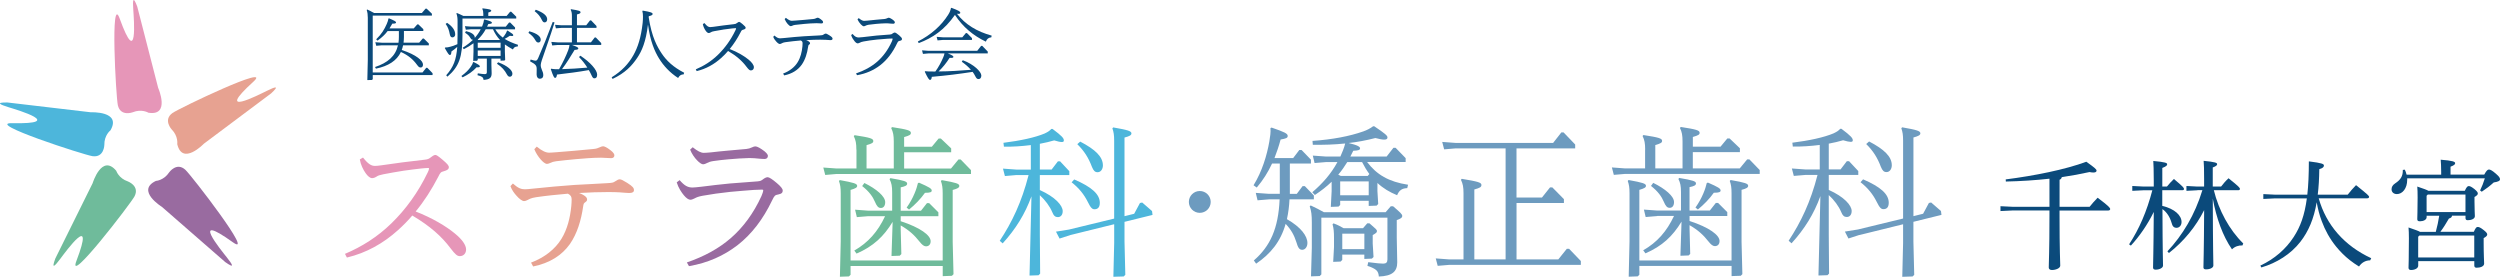<?xml version="1.0" encoding="UTF-8"?>
<svg id="_レイヤー_2" data-name="レイヤー 2" xmlns="http://www.w3.org/2000/svg" viewBox="0 0 737.01 81.59">
  <defs>
    <style>
      .cls-1 {
        fill: #996ba0;
      }

      .cls-1, .cls-2, .cls-3, .cls-4, .cls-5, .cls-6, .cls-7 {
        stroke-width: 0px;
      }

      .cls-2 {
        fill: #e7a291;
      }

      .cls-3 {
        fill: #e696b8;
      }

      .cls-4 {
        fill: #6fbb9b;
      }

      .cls-5 {
        fill: #6d9bbf;
      }

      .cls-6 {
        fill: #0b4a7b;
      }

      .cls-7 {
        fill: #4db6db;
      }
    </style>
  </defs>
  <g id="_レイヤー_1-2" data-name="レイヤー 1">
    <g>
      <g>
        <path class="cls-3" d="M40.46,1.94l6.17,23.97s3.69,8.37-2.88,7.32c0,0-1.99-1.22-4.66-.12,0,0-3.54,1.31-4.34-2.05-.56-2.36-2.28-33.36.54-25.57,5.4,14.91,4.18.08,4-2.65-.19-2.73-.1-4.29,1.17-.9Z"/>
        <path class="cls-7" d="M2.18,30.21l24.59,2.89s9.14-.42,5.79,5.33c0,0-1.86,1.41-1.8,4.3,0,0-.06,3.78-3.48,3.31-2.4-.33-31.94-9.9-23.66-9.73,15.85.34,1.59-3.87-1.03-4.68-2.61-.81-4.04-1.46-.41-1.42Z"/>
        <path class="cls-4" d="M16.32,76.19l10.99-22.18s2.68-8.75,6.96-3.66c0,0,.71,2.22,3.44,3.14,0,0,3.54,1.33,1.95,4.39-1.12,2.15-20.07,26.75-17.12,19.01,5.65-14.81-3.11-2.8-4.75-.61-1.64,2.19-2.73,3.31-1.47-.09Z"/>
        <path class="cls-1" d="M66.4,77.26l-18.66-16.27s-7.78-4.81-1.77-7.66c0,0,2.33-.12,3.91-2.53,0,0,2.18-3.08,4.74-.77,1.8,1.63,20.77,26.21,14.03,21.39-12.89-9.23-3.5,2.3-1.79,4.44,1.7,2.15,2.51,3.49-.46,1.4Z"/>
        <path class="cls-2" d="M79.93,27.53l-19.82,14.83s-6.34,6.6-7.86.12c0,0,.37-2.3-1.66-4.35,0,0-2.56-2.78.24-4.8,1.97-1.42,29.98-14.81,23.85-9.23-11.73,10.67,1.52,3.9,3.97,2.69s3.93-1.72,1.28.74Z"/>
      </g>
      <g>
        <g>
          <path class="cls-3" d="M107.01,46.44c1.61,2.04,2.52,2.47,3.56,2.47.38,0,.95-.05,1.95-.19,2.09-.29,4.04-.57,6.17-.86,2.28-.28,4.51-.52,6.36-.76,1.14-.14,1.28-.19,2.14-.85.62-.48.95-.57,1.19-.57s.76.28,1.99,1.33c1.52,1.28,1.95,1.8,1.95,2.28,0,.57-.43.9-1.47,1.19-.9.24-1,.33-1.66,1.66-1.95,3.75-4.13,7.17-6.65,10.21,4.89,1.9,9.02,4.37,11.59,6.51,2.09,1.71,3.28,3.37,3.28,4.7,0,1.14-.76,1.95-1.85,1.95-.76,0-1.33-.48-2.71-2.28-2.66-3.56-6.08-6.6-11.3-9.69-1.33,1.57-2.75,2.99-4.23,4.32-4.32,3.89-9.31,6.7-15.05,8.07l-.57-1.09c4.94-2.09,9.59-4.99,13.72-9.02,4.18-4.08,7.84-9.07,10.69-15.01.19-.38.38-.85.38-1.09,0-.14-.05-.19-.29-.19-.43,0-1.14.05-1.99.14-1.57.19-3.33.38-5.22.66-2.09.33-3.99.67-5.98,1.05-1.14.24-1.57.38-2.04.71-.43.28-.9.43-1.28.43-.57,0-1.28-.57-1.9-1.47-.71-1-1.47-2.52-1.71-4.04l.95-.57Z"/>
          <path class="cls-2" d="M151.19,54.09c1.52,1.38,2.47,1.71,3.51,1.71.43,0,1.23-.05,2.42-.19,4.56-.48,8.31-.81,12.25-1.09,2.94-.19,6.08-.28,9.59-.52,1.57-.09,1.8-.14,2.37-.52.62-.43,1.05-.62,1.38-.62.43,0,1.09.38,2.19,1.05,1.66,1.05,1.99,1.52,1.99,2.14,0,.57-.43.85-1.42.85-.62,0-2-.14-2.71-.19-.81-.05-2.14-.09-3.42-.09-2.47,0-5.65.09-8.64.28.43.14.81.33,1.09.48.95.52,1.28.95,1.28,1.38,0,.33-.05.52-.52.85-.47.33-.52.43-.66,1.43-.57,3.85-1.71,7.79-3.89,10.92-2.33,3.28-5.89,5.6-10.83,6.6l-.62-1.14c4.04-1.52,7.12-3.99,8.98-7.03,1.71-2.8,2.56-6.17,2.9-9.73.05-.62.09-1.23.09-1.85,0-.76-.19-1.23-1.09-1.71-3.13.28-6.22.57-9.4,1.04-1.52.24-1.99.57-2.37.76-.43.24-.81.38-1.19.38-.52,0-1.42-.66-2.23-1.61-.57-.62-1.38-1.66-1.76-2.8l.71-.76ZM158.22,43.21c1.66,1.38,2.8,1.8,3.66,1.8.48,0,.9-.05,2.28-.14,1.76-.14,3.47-.28,5.22-.43,2.04-.19,4.08-.38,5.6-.52.9-.09,1.23-.24,1.76-.47.43-.19.76-.33,1.05-.33.43,0,1.19.43,1.76.85.71.52,1.57,1.14,1.57,1.85,0,.52-.38.81-.95.81-1.19,0-1.85-.14-2.99-.14-2.33,0-5.27.24-7.36.43-2.19.19-4.23.43-5.89.62-.76.1-1.14.24-1.66.48-.33.14-.66.29-1.05.29-.48,0-1.19-.57-1.85-1.33-.62-.71-1.38-1.8-1.85-2.99l.71-.76Z"/>
          <path class="cls-1" d="M200.35,53.09c1.42,1.66,2.42,2.19,3.8,2.19.43,0,1.47-.1,2.66-.24,2.71-.33,5.65-.71,8.36-.95,2.76-.24,5.46-.43,8.12-.62,1-.1,1.09-.19,1.85-.76.47-.33.85-.47,1.19-.47.43,0,1.38.62,2.66,1.71,1.19,1,1.76,1.71,1.76,2.23s-.24.95-1.28,1.14c-1.04.19-1.14.33-1.85,1.76-2.66,5.56-6.03,9.97-10.26,13.25-3.99,3.04-8.64,5.18-14.25,6.13l-.62-1.09c5.08-1.76,9.36-4.04,13.06-7.27,3.56-3.13,6.55-7.12,8.93-12.3.24-.52.52-1.38.52-1.66,0-.19-.05-.24-.38-.24-.52,0-1.57.05-2.42.09-2.14.14-4.65.38-6.89.57-2.8.29-5.79.71-8.12,1.14-1.33.24-1.85.48-2.37.76-.48.24-.95.43-1.28.43-.52,0-1.19-.43-1.9-1.28-.71-.85-1.66-2.23-2.14-3.85l.86-.66ZM204.2,43.4c1.42,1.14,2.42,1.66,3.28,1.66.47,0,1-.05,2.09-.14,1.71-.19,3.37-.38,5.08-.52,1.8-.19,3.56-.33,5.37-.48.76-.09,1-.19,1.66-.47.52-.24.71-.29,1-.29.33,0,.9.19,1.9.86,1.23.81,1.8,1.47,1.8,1.95s-.33.9-.95.9c-.52,0-1.09-.05-1.57-.09-.95-.09-1.85-.19-2.9-.19-2.04.05-4.13.19-6.22.38-1.47.14-3.04.29-4.51.52-.9.14-1.33.33-1.8.57-.43.24-.85.38-1.14.38-.43,0-1.09-.43-1.8-1.19-.71-.71-1.52-1.85-2.04-3.13l.76-.71Z"/>
          <path class="cls-4" d="M252.46,44.12c0-1.85-.19-2.8-.76-3.99l.24-.28c4.61.71,5.51,1,5.51,1.71,0,.52-.33.76-1.99,1.23v6.88h8.03v-7.93c0-1.85-.19-2.8-.76-3.99l.24-.28c4.61.71,5.56,1,5.56,1.71,0,.52-.33.76-1.99,1.23v2.85h8.17l2-2.42h.66l3.04,2.9v1.14h-13.87v4.8h13.82l2.19-2.66h.66l3.04,3.13v1.14h-39.65l-3.32.29-.57-2.19,3.89.28h5.89v-5.56ZM250.75,78.4v2.61l-.48.48-2.66.09.24-10.45v-14.1c0-1.71-.14-2.56-.52-3.66l.24-.28c4.18.76,5.13,1.05,5.13,1.71,0,.48-.48.76-1.95,1.19v20.8h27.16v-19.75c0-1.71-.14-2.56-.52-3.66l.24-.28c4.32.76,5.18,1.05,5.18,1.71,0,.48-.48.81-1.95,1.19v15.34l.24,9.5-.47.47-2.71.1v-2.99h-27.16ZM255.97,63.73l-3.37.28-.52-2.19,3.9.29h7.03v-5.41c0-1.85-.19-2.71-.76-3.89l.24-.29c4.18.71,4.94,1,4.94,1.62,0,.52-.52.81-1.9,1.09v6.89h5.98l1.76-2.23h.66l2.71,2.71v1.14h-11.11v1.47c5.84,1.9,8.83,4.18,8.83,5.89,0,1.05-.62,1.52-1.38,1.52-.57,0-1.14-.43-1.85-1.33-1.57-1.99-3.13-3.42-5.6-4.84v1.14l.19,7.31-.48.48-2.42.09.33-10.07c-2.61,4.32-5.7,7.22-10.64,9.36l-.66-.9c4.08-2.33,6.93-5.56,9.07-10.12h-4.94ZM254.83,53.95c3.56,1.76,6.13,3.94,6.13,5.65,0,1-.43,1.71-1.28,1.71-.76,0-1.19-.52-1.76-1.85-.57-1.38-1.66-2.99-3.75-4.61l.66-.9ZM270.93,53.85c3.04,1.33,3.75,1.76,3.75,2.33,0,.47-.47.66-1.99.66-1.28,1.8-2.94,3.51-4.7,4.94l-.71-.57c1-1.42,1.71-2.71,2.33-4.18.57-1.33.76-2.14,1-3.04l.33-.14Z"/>
          <path class="cls-7" d="M304.09,57.84c-1.9,5.27-4.7,9.73-8.5,13.91l-.86-.76c3.61-5.46,6.46-11.4,8.5-19.38h-3.66l-3.32.29-.57-2.19,3.89.28h4.32v-7.22c-2.61.33-5.32.52-7.93.47l-.14-1.14c4.99-.62,9.36-1.57,12.16-2.75,1-.48,1.42-.76,1.95-1.33h.38c2.8,2.09,3.32,2.75,3.32,3.37,0,.33-.14.48-.62.48-.43,0-1.14-.14-2.23-.48-1.28.38-2.71.71-4.23,1v7.6h3.47l1.85-2.42h.66l2.71,2.9v1.14h-8.69v4.42c4.56,2.04,6.74,4.56,6.74,6.22,0,1.19-.66,1.76-1.42,1.76s-1.23-.38-1.66-1.47c-.71-1.71-2.09-3.56-3.66-4.99v11.68l.09,11.44-.47.48-2.66.09.57-23.41ZM315.59,69.28l-3.23,1.05-1.05-2.04,3.85-.62,13.3-3.23v-22.94c0-1.71-.14-2.56-.52-3.66l.24-.28c4.37.76,5.37,1.09,5.37,1.76,0,.52-.48.81-2.04,1.23v23.18l2.85-.71,1.71-3.18.66-.14,2.9,2.52.14,1.14-8.26,2.04v5.79l.24,9.83-.48.48-3.04.09.24-9.93v-5.56l-12.87,3.18ZM316.68,52.9c5.18,2.23,7.55,4.37,7.55,6.89,0,1.23-.52,1.9-1.57,1.9-.62,0-1.09-.33-1.99-2.19-1.09-2.19-2.61-4.08-4.75-5.75l.76-.85ZM318.44,41.74c4.46,2.33,6.7,4.46,6.7,7.03,0,.95-.52,2-1.57,2-.76,0-1.19-.43-1.66-1.57-1-2.66-2.28-4.7-4.32-6.7l.86-.76Z"/>
        </g>
        <g>
          <path class="cls-6" d="M616.01,60.98c.74-.91,1.47-1.78,2.38-2.69,3.39,2.55,3.7,3.01,3.7,3.35,0,.24-.21.42-.56.42h-14.37v1.71c0,10.17.21,13.63.21,14.54,0,.77-1.33,1.29-2.45,1.29-.59,0-.94-.28-.94-.74,0-1.22.21-4.75.21-15.17v-1.64h-10.91l-3.53.17v-1.43l3.53.17h10.91v-8.28c-4.12.46-8.42.74-12.86.84l-.04-.63c8.49-1.08,17.55-2.9,23.77-5.21,2.55,1.82,3.01,2.24,3.01,2.62,0,.35-.28.56-.94.56-.28,0-.66-.03-1.12-.14-2.62.59-5.35,1.08-8.18,1.5-.11.42-.31.63-.66.77v7.97h8.84Z"/>
          <path class="cls-6" d="M637.47,60.7c3.67.87,5.66,2.83,5.66,4.75,0,1.01-.66,1.71-1.47,1.71s-1.22-.46-1.47-1.47c-.46-1.61-1.36-3.11-2.69-4.05.04,12.9.17,15.69.17,16.67,0,.63-1.01,1.19-2.17,1.19-.52,0-.77-.21-.77-.63,0-1.26.14-4.3.21-16.39-1.85,3.78-4.26,7.24-6.75,9.93l-.52-.38c2.97-4.51,5.21-9.68,6.85-15.94h-2.52l-3.39.17v-1.43l3.39.17h2.94v-1.68c0-3.29-.07-4.58-.14-5.87,3.67.35,4.09.59,4.09.98,0,.35-.28.63-1.43,1.08v5.49h1.36c.63-.77,1.29-1.5,2.06-2.24,2.8,2.34,2.97,2.66,2.97,2.94,0,.24-.14.38-.49.38h-5.91v4.61ZM647.82,56.09l-3.25.17v-1.43l3.25.17h1.96v-2.31c0-2.8-.04-4.05-.14-5.28,3.49.35,3.98.59,3.98.98,0,.31-.24.59-1.29.98v5.63h2.45c.59-.77,1.36-1.68,2.2-2.45,3.11,2.48,3.36,2.83,3.36,3.15,0,.21-.14.38-.49.38h-7.2c1.43,5.87,4.55,11.68,8.67,15.69l-.24.59c-1.08-.07-2.27.31-3.08,1.15-2.73-3.95-4.61-9.19-5.66-14.96.04,15.8.17,18.59.17,19.71,0,.66-.94,1.15-2.2,1.15-.49,0-.73-.21-.73-.59,0-1.22.14-3.7.21-16.88-2.41,4.82-5.98,9.19-10.38,12.65l-.45-.49c4.44-4.72,8.11-10.77,10.31-18.04h-1.43Z"/>
          <path class="cls-6" d="M683.57,58.47c2.2,7.86,7.55,13.98,15.48,17.65l-.31.63c-1.4,0-2.55.7-3.29,1.82-.94-.59-1.85-1.19-2.73-1.89-1.5-1.19-2.83-2.52-4.02-3.98-1.82-2.24-3.25-4.79-4.23-7.48-.7-1.82-1.15-3.67-1.5-5.59-.84,4.89-2.38,8.53-4.82,11.67-2.8,3.6-6.96,6.22-11.5,7.55l-.28-.56c4.12-1.92,7.51-4.86,9.82-8.42,1.96-3,3.22-6.4,3.88-11.39h-9.33l-3.5.17v-1.43l3.5.17h9.47c.31-2.76.45-5.98.45-9.82,3.92.49,4.44.77,4.44,1.22,0,.42-.28.77-1.36,1.08-.04,2.8-.17,5.28-.46,7.51h8.84c.73-.94,1.64-1.99,2.45-2.8,3.6,2.87,3.85,3.18,3.85,3.46,0,.24-.21.42-.56.42h-14.3Z"/>
          <path class="cls-6" d="M719.67,51.48v-.8c0-1.82-.07-2.52-.14-3.6,3.53.28,4.26.59,4.26,1.01,0,.35-.24.63-1.36,1.05v2.34h9.93c.7-1.29,1.05-1.5,1.4-1.5s.87.21,2.03,1.22c1.08.94,1.22,1.29,1.22,1.68s-.45.7-1.85.91c-1.15,1.05-2.17,1.82-3.53,2.73l-.49-.38c.56-1.15.98-2.2,1.4-3.57h-22.89v.46c0,2.52-1.4,4.19-3.04,4.19-.91,0-1.57-.56-1.57-1.4,0-.7.31-1.26,1.05-1.75,1.64-1.08,2.31-2.13,2.27-3.98l.59-.07c.21.42.38.91.52,1.47h10.2ZM726.63,56.26c.52-1.12.8-1.4,1.15-1.4.39,0,.77.17,1.68.87.87.73,1.01,1.01,1.01,1.33s-.24.59-.98,1.01v1.33c0,2.59.11,3.74.11,4.33,0,.84-1.15,1.19-2.1,1.19-.46,0-.66-.21-.66-.63v-.7h-3.98c-.04.42-.28.66-.91.84-.8,1.4-1.68,2.8-2.52,3.91h9.86c.52-1.19.8-1.43,1.12-1.43.42,0,.84.17,1.78.91.91.73,1.05,1.01,1.05,1.33s-.32.66-1.05,1.05v1.29c0,3.81.14,5.38.14,6.22s-1.12,1.22-2.24,1.22c-.46,0-.66-.24-.66-.66v-1.29h-16.53v1.33c0,.8-1.01,1.29-2.13,1.29-.49,0-.73-.24-.73-.66,0-.84.11-2.45.11-8.63,0-1.5-.04-2.34-.11-3.25,1.92.66,2.9,1.01,3.39,1.29h4.65c.42-1.57.77-3.15,1.01-4.75h-3.71v.42c0,.8-1.01,1.22-1.99,1.22-.52,0-.77-.17-.77-.63,0-.7.1-2.55.1-6.36,0-1.57-.03-2.34-.1-3.25,1.89.63,2.83.98,3.29,1.26h10.73ZM729.42,69.44h-16.18l-.35.35v6.12h16.53v-6.47ZM726.84,57.35h-11.12l-.35.35v4.82h11.46v-5.17Z"/>
        </g>
        <g>
          <path class="cls-5" d="M380.26,57.15h2.04l1.71-2.28h.66l2.66,2.76v1.14h-7.18c-.09,1.95-.33,3.9-.76,5.84,4.09,2.33,6.04,4.94,6.04,7.03,0,1.14-.67,2-1.52,2s-1.24-.57-1.76-2.33c-.62-1.95-1.52-3.61-3.14-5.32-1.47,5.23-4.42,8.84-8.7,11.74l-.67-.95c4.8-4.18,7.22-9.36,7.6-18.01h-3.14l-3.37.28-.52-2.19,3.9.28h3.18v-8.93h-2.28c-1.19,2.57-2.66,4.89-4.51,7.08l-.95-.67c2.57-4.18,3.94-8.84,4.66-12.93.24-1.43.43-2.66.33-3.94l.33-.14c3.85,1.33,4.75,1.76,4.75,2.47,0,.57-.43.76-2.09,1.05-.52,1.95-1.14,3.75-1.81,5.47h5.51l1.81-2.38h.67l2.76,2.85v1.14h-6.22v8.93ZM389.53,80.91l-.47.47-2.57.09.24-8.41v-7.56c0-2.09-.14-3.28-.62-4.66l.28-.28c1.47.67,2.61,1.28,3.9,2h18.2l1.52-1.76h.67c2.19,1.9,2.71,2.33,2.71,2.9,0,.43-.38.76-1.62,1.19v5.13l.14,7.32c0,2.71-1.47,4.04-5.42,4.18-.14-1.62-.66-2.23-3.37-3.14l.24-1.09c2.61.33,3.66.43,4.42.43.86,0,1.24-.38,1.24-1.24v-12.31h-19.48v16.73ZM406.06,56.15l.24,3.99-.47.48-2.33.09v-1.52h-8.41v1.24l-.48.47-2.28.09.24-4.61v-2.8c-1.52,1.47-3.14,2.71-4.94,3.9l-.76-.81c2.95-2.52,5.51-5.37,7.41-8.89h-3.37l-3.37.28-.52-2.19,3.9.28h4.23c.24-.57.52-1.19.76-1.81.28-.71.47-1.28.66-2.04-3.18.33-6.32.43-9.55.38l-.09-1.14c5.99-.43,10.93-1.38,14.97-2.8,1.09-.38,2.09-.9,2.9-1.52h.33c3.18,2.14,3.9,2.76,3.9,3.28,0,.38-.19.66-.95.66-.57,0-1.38-.14-2.61-.47-2.76.71-5.37,1.19-7.89,1.47,2.8.67,3.37,1.14,3.37,1.57,0,.47-.47.67-2,.71l-.86,1.71h10.69l2-2.57h.66l2.95,3.04v1.14h-11.36c2.8,3.71,6.37,5.84,12.07,6.7l-.24,1c-1.52.05-2.38.62-2.99,2.09-2.19-.9-4.13-2.04-5.8-3.61v2.19ZM401.83,67.27l1.24-1.43h.66c1.95,1.71,2.19,1.85,2.19,2.33,0,.38-.28.57-1.24,1.14v2.47l.24,3.99-.48.47-2.23.1v-1.28h-6.51v1.57l-.48.48-2.19.09.24-4.37v-2.66c0-1.81-.09-2.85-.43-4.04l.28-.28c1.19.43,2,.86,2.99,1.43h5.7ZM403.69,51.3c-.81-1.09-1.52-2.28-2.14-3.52h-4.37c-.81,1.28-1.66,2.57-2.66,3.71.28.14.52.24.76.38h7.93l.48-.57ZM395.09,57.57h8.41v-4.09h-8.41v4.09ZM395.71,73.44h6.51v-4.56h-6.51v4.56Z"/>
          <path class="cls-5" d="M443.85,43.75h-14.78l-3.33.28-.57-2.19,3.9.29h28.8l2.42-3.09h.66l3.42,3.56v1.14h-17.3v14.49h7.51l2.38-2.99h.67l3.42,3.47v1.14h-13.97v16.63h12.31l2.52-3.14h.66l3.47,3.61v1.14h-38.87l-3.33.28-.57-2.19,3.9.29h4.28v-19.48c0-1.85-.19-2.8-.76-3.99l.24-.28c4.89.81,5.8,1.09,5.8,1.81,0,.62-.43.86-2.09,1.33v20.62h9.22v-32.74Z"/>
          <path class="cls-5" d="M485,44.08c0-1.85-.19-2.8-.76-3.99l.24-.28c4.61.71,5.51,1,5.51,1.71,0,.52-.33.76-2,1.24v6.89h8.03v-7.94c0-1.85-.19-2.8-.76-3.99l.24-.29c4.61.71,5.56,1,5.56,1.71,0,.52-.33.76-2,1.24v2.85h8.17l2-2.42h.66l3.04,2.9v1.14h-13.88v4.8h13.83l2.19-2.66h.66l3.04,3.14v1.14h-39.68l-3.33.28-.57-2.19,3.9.29h5.89v-5.56ZM483.29,78.39v2.61l-.48.47-2.66.1.24-10.45v-14.11c0-1.71-.14-2.57-.52-3.66l.24-.28c4.18.76,5.13,1.05,5.13,1.71,0,.48-.47.76-1.95,1.19v20.81h27.18v-19.77c0-1.71-.14-2.57-.52-3.66l.24-.28c4.32.76,5.18,1.05,5.18,1.71,0,.48-.47.81-1.95,1.19v15.35l.24,9.5-.47.48-2.71.09v-2.99h-27.18ZM488.52,63.7l-3.37.28-.52-2.19,3.9.28h7.03v-5.42c0-1.85-.19-2.71-.76-3.9l.24-.29c4.18.71,4.94,1,4.94,1.62,0,.52-.52.81-1.9,1.09v6.89h5.99l1.76-2.23h.67l2.71,2.71v1.14h-11.12v1.47c5.84,1.9,8.84,4.18,8.84,5.89,0,1.05-.62,1.52-1.38,1.52-.57,0-1.14-.43-1.85-1.33-1.57-2-3.14-3.42-5.61-4.85v1.14l.19,7.32-.47.47-2.42.09.33-10.07c-2.61,4.32-5.7,7.22-10.64,9.36l-.66-.9c4.09-2.33,6.94-5.56,9.08-10.12h-4.94ZM487.38,53.91c3.56,1.76,6.13,3.94,6.13,5.65,0,1-.43,1.71-1.28,1.71-.76,0-1.19-.52-1.76-1.85-.57-1.38-1.66-2.99-3.75-4.61l.66-.9ZM503.49,53.82c3.04,1.33,3.75,1.76,3.75,2.33,0,.48-.47.67-2,.67-1.28,1.81-2.95,3.52-4.7,4.94l-.71-.57c1-1.43,1.71-2.71,2.33-4.18.57-1.33.76-2.14,1-3.04l.33-.14Z"/>
          <path class="cls-5" d="M536.66,57.81c-1.9,5.27-4.7,9.74-8.51,13.92l-.85-.76c3.61-5.47,6.46-11.4,8.51-19.39h-3.66l-3.33.28-.57-2.19,3.9.28h4.32v-7.22c-2.61.33-5.32.52-7.94.48l-.14-1.14c4.99-.62,9.36-1.57,12.16-2.76,1-.48,1.43-.76,1.95-1.33h.38c2.8,2.09,3.33,2.76,3.33,3.37,0,.33-.14.47-.62.47-.43,0-1.14-.14-2.23-.47-1.28.38-2.71.71-4.23,1v7.6h3.47l1.85-2.42h.67l2.71,2.9v1.14h-8.7v4.42c4.56,2.04,6.75,4.56,6.75,6.22,0,1.19-.66,1.76-1.43,1.76s-1.23-.38-1.66-1.47c-.71-1.71-2.09-3.56-3.66-4.99v11.69l.09,11.45-.47.48-2.66.09.57-23.43ZM548.16,69.26l-3.23,1.05-1.05-2.04,3.85-.62,13.31-3.23v-22.95c0-1.71-.14-2.57-.52-3.66l.24-.28c4.37.76,5.37,1.09,5.37,1.76,0,.52-.48.81-2.04,1.24v23.19l2.85-.71,1.71-3.18.66-.14,2.9,2.52.14,1.14-8.27,2.04v5.8l.24,9.84-.48.47-3.04.1.24-9.93v-5.56l-12.88,3.18ZM549.25,52.87c5.18,2.23,7.56,4.37,7.56,6.89,0,1.24-.52,1.9-1.57,1.9-.62,0-1.09-.33-2-2.19-1.09-2.19-2.61-4.09-4.75-5.75l.76-.86ZM551.01,41.7c4.47,2.33,6.7,4.47,6.7,7.03,0,.95-.52,2-1.57,2-.76,0-1.19-.43-1.66-1.57-1-2.66-2.28-4.7-4.32-6.7l.86-.76Z"/>
        </g>
        <circle class="cls-5" cx="353.7" cy="59.53" r="3.22"/>
        <g>
          <path class="cls-6" d="M109.89,21.36h14.67l1.09-1.37h.32l1.55,1.59v.55h-17.63v1.21l-.23.23-1.37.04.14-6.06V5.24c0-.93-.09-1.55-.32-2.3l.14-.14c.73.34,1.34.64,2,1.03h14.12l1.09-1.28h.32l1.55,1.5v.55h-17.45v16.76ZM114.27,9.16c-.75,1-1.69,1.91-2.98,2.82l-.39-.39c1.66-1.62,2.39-2.89,3.12-4.53.27-.62.41-1.09.5-1.59l.16-.07c1.69.73,2.07.93,2.07,1.23,0,.27-.29.34-1.09.34-.27.5-.55.98-.84,1.41h7.15l1.05-1.19h.32l1.46,1.41v.55h-5.72v1.73c0,.59-.05,1.16-.11,1.71h4.6l1.05-1.23h.32l1.48,1.46v.55h-7.59c-.09.45-.23.91-.39,1.37,4.37,1.43,6.26,3.17,6.26,4.3,0,.52-.23.86-.66.86-.39,0-.61-.11-1.11-.8-1.16-1.59-2.53-2.76-4.74-3.78-1.23,2.6-3.74,4.17-7.36,4.92l-.27-.48c3.74-1.25,6.03-3.21,6.76-6.4h-4.81l-1.59.14-.27-1.05,1.87.14h4.96c.07-.55.11-1.12.11-1.71v-1.73h-3.33Z"/>
          <path class="cls-6" d="M142.48,4.1c0-.61-.07-1-.3-1.5l.11-.14c2.05.25,2.53.36,2.53.68,0,.23-.18.34-.87.55v1h5.42l1.02-1.23h.32l1.48,1.46v.55h-15.85v4.83c0,6.44-.96,9.32-4.44,12.3l-.36-.41c2.14-2.41,2.98-4.55,3.26-8.36-.57.52-1.14.96-1.71,1.34-.05.77-.18,1.05-.46,1.05-.25,0-.5-.27-1.5-2.05l.09-.16c.61-.02.96-.07,1.59-.25.57-.16.98-.27,2.03-.73.02-.82.05-1.68.05-2.66v-4.1c0-.96-.07-1.53-.34-2.3l.14-.14c.66.27,1.28.55,1.89.86h5.9v-.59ZM131.82,6.74c1.59,1.07,2.37,2.21,2.37,3.39,0,.64-.45.89-.8.89-.41,0-.66-.23-.8-.96-.18-.98-.48-2.05-1.21-3.01l.43-.32ZM139.61,18.27c1.59.82,1.85,1.03,1.85,1.3,0,.21-.18.32-.96.27-1.16,1.25-2.41,2.12-4.12,2.96l-.36-.39c1.27-.93,2.12-1.78,2.76-2.71.39-.57.57-.91.68-1.34l.16-.09ZM140.84,17.26v.43l-.23.23-1.11.02.09-2.73v-2.46c-.82.62-1.78,1.21-2.85,1.75l-.34-.43c1.21-.75,2.21-1.53,3.05-2.35h-.11c-.34,0-.5-.23-.71-.59-.32-.55-.66-.93-1.53-1.48l.27-.48c1.59.36,2.6,1.03,2.6,1.89v.11c.68-.78,1.3-1.62,1.75-2.55h-2.8l-1.59.14-.27-1.05,1.87.14h3.17c.04-.07.07-.14.09-.21.27-.71.43-1.21.5-1.82l.16-.09c1.82.52,2.16.68,2.16.96,0,.25-.23.34-1.05.39-.11.27-.23.52-.37.78h5.51l.98-1.23h.32l1.44,1.46v.55h-5.83c.57.96,1.34,1.78,2.23,2.44.32-.39.55-.7.82-1.14.18-.3.29-.55.41-.89l.18-.04c1.32.84,1.66,1.09,1.66,1.34,0,.18-.09.27-.39.27-.16,0-.37-.02-.62-.07-.55.36-1,.64-1.53.91,1.09.68,2.39,1.25,3.94,1.75l-.09.5c-.75-.02-1.12.25-1.41.87-.91-.5-1.69-.98-2.37-1.48v2.12l.09,2.41-.23.23-1.14.02v-.61h-2.69v1.85l.07,2.46c0,1.3-.48,1.85-2.39,1.98-.07-.82-.48-1.05-1.78-1.39l.09-.55c1.07.16,1.59.23,2.07.23.41,0,.59-.16.59-.57v-4.01h-2.71ZM143.19,8.63c-.61,1.14-1.43,2.19-2.37,3.07.05.02.09.07.14.09h6.44c-.86-.93-1.55-2-2.07-3.17h-2.14ZM147.58,12.57h-6.74v1.53h6.74v-1.53ZM140.84,14.87v1.62h6.74v-1.62h-6.74ZM146.85,18.36c2.78,1.03,4.21,2.35,4.21,3.37,0,.59-.37.89-.75.89s-.61-.21-.89-.71c-.61-1.14-1.41-2.14-2.92-3.12l.34-.43Z"/>
          <path class="cls-6" d="M156.04,9.22c2.39.66,3.37,1.55,3.37,2.48,0,.5-.25.82-.68.84-.34,0-.62-.18-.89-.66-.52-.96-1.19-1.57-2.05-2.19l.25-.48ZM163.49,6.6c-1.34,4.33-2.8,8.29-3.76,11.16-.16.55-.32,1.03-.32,1.39,0,.57.16,1,.34,1.44.21.48.41.96.41,1.53,0,.8-.45,1.09-1,1.09s-.96-.46-.96-1.25c0-.71.02-1.12.02-1.59,0-1-.25-1.39-1.96-2.3l.18-.52c.84.25,1.18.34,1.43.34.32,0,.52-.18.78-.75,1.23-2.8,2.8-6.65,4.3-10.68l.52.16ZM157.96,2.87c2.35.87,3.35,1.82,3.35,2.8,0,.55-.27.91-.71.93-.39,0-.57-.14-.91-.82-.5-1.03-1.14-1.75-2.07-2.48l.34-.43ZM168.6,8.22h-3.1l-1.62.14-.25-1.05,1.87.14h3.1v-2.69c0-.89-.09-1.34-.37-1.91l.11-.14c2.37.39,2.8.52,2.8.91,0,.3-.21.41-1.05.64v3.19h2.73l1.12-1.44h.32l1.59,1.66v.55h-5.76v4.26h4.12l1.12-1.44h.32l1.59,1.66v.55h-8.61c1.46.52,1.85.73,1.85,1.03,0,.27-.27.39-1.09.43-1.3,2.14-2.35,3.87-3.71,5.67,1.18-.04,2.39-.09,3.6-.16,1.3-.09,2.57-.18,3.87-.29-.66-1.03-1.5-2.14-2.46-3.12l.39-.39c2.89,1.87,4.96,4.21,4.96,5.58,0,.84-.36,1.09-.82,1.09-.39,0-.55-.25-.93-1.09-.18-.41-.43-.86-.71-1.34-3.14.57-6.15.93-9.38,1.32-.09.68-.25.98-.55.98s-.55-.43-1.27-2.57l.11-.14c.75.16,1.46.16,2.23.16h.09c1.21-2.12,1.98-3.76,2.69-5.58.23-.59.32-1.03.39-1.57h-3.48l-1.62.14-.25-1.05,1.87.14h4.19v-4.26Z"/>
          <path class="cls-6" d="M191.23,5.05c.91,6.01,2.6,8.84,3.83,10.7,1.41,2.12,3.39,4.03,6.63,5.69l-.14.48c-.8.02-1.23.34-1.64,1.07-2.46-1.59-4.33-3.62-5.67-5.83-1.19-1.94-2.55-4.94-3.21-9.93-.62,5.1-1.8,7.79-3.17,9.82-1.62,2.41-3.58,4.46-7.27,6.22l-.27-.48c3.05-1.87,4.99-4.03,6.38-6.47,1.34-2.37,2.28-5.24,2.76-9.59.07-.71.09-1.28.09-1.8,0-.62-.05-1.16-.18-1.66l.11-.14c2.35.39,2.92.62,2.92,1,0,.29-.34.45-1.14.66l-.02.25Z"/>
          <path class="cls-6" d="M207.68,6.81c.78.98,1.21,1.18,1.71,1.18.18,0,.46-.02.93-.09,1-.14,1.94-.27,2.96-.41,1.09-.14,2.16-.25,3.05-.36.55-.07.61-.09,1.03-.41.29-.23.45-.27.57-.27s.36.14.96.64c.73.62.93.87.93,1.09,0,.27-.21.43-.71.57-.43.11-.48.16-.8.8-.93,1.8-1.98,3.44-3.19,4.9,2.35.91,4.33,2.1,5.56,3.12,1,.82,1.57,1.62,1.57,2.26,0,.55-.36.93-.89.93-.36,0-.64-.23-1.3-1.09-1.28-1.71-2.92-3.17-5.42-4.65-.64.75-1.32,1.44-2.03,2.07-2.07,1.87-4.46,3.21-7.22,3.87l-.27-.52c2.37-1,4.6-2.39,6.58-4.33,2-1.96,3.76-4.35,5.12-7.2.09-.18.18-.41.18-.52,0-.07-.02-.09-.14-.09-.21,0-.55.02-.96.07-.75.09-1.59.18-2.51.32-1,.16-1.91.32-2.87.5-.55.11-.75.18-.98.34-.2.14-.43.21-.61.21-.27,0-.62-.27-.91-.71-.34-.48-.7-1.21-.82-1.94l.46-.27Z"/>
          <path class="cls-6" d="M228.31,10.48c.73.66,1.18.82,1.68.82.21,0,.59-.02,1.16-.09,2.19-.23,3.99-.39,5.88-.52,1.41-.09,2.92-.14,4.6-.25.75-.04.87-.07,1.14-.25.3-.2.5-.29.66-.29.21,0,.52.18,1.05.5.8.5.96.73.96,1.02,0,.27-.2.41-.68.41-.3,0-.96-.07-1.3-.09-.39-.02-1.03-.04-1.64-.04-1.18,0-2.71.04-4.15.14.21.07.39.16.52.23.45.25.61.46.61.66,0,.16-.02.25-.25.41s-.25.2-.32.68c-.27,1.85-.82,3.74-1.87,5.24-1.12,1.57-2.82,2.69-5.19,3.17l-.3-.55c1.94-.73,3.42-1.91,4.3-3.37.82-1.34,1.23-2.96,1.39-4.67.02-.3.04-.59.04-.89,0-.37-.09-.59-.52-.82-1.5.14-2.98.27-4.51.5-.73.11-.96.27-1.14.36-.21.11-.39.18-.57.18-.25,0-.68-.32-1.07-.78-.27-.3-.66-.8-.84-1.34l.34-.36ZM231.68,5.26c.8.66,1.34.87,1.75.87.23,0,.43-.02,1.09-.07.84-.07,1.66-.14,2.51-.2.98-.09,1.96-.18,2.69-.25.43-.05.59-.11.84-.23.2-.09.36-.16.5-.16.21,0,.57.2.84.41.34.25.75.55.75.89,0,.25-.18.39-.46.39-.57,0-.89-.07-1.44-.07-1.11,0-2.53.11-3.53.2-1.05.09-2.03.21-2.82.3-.37.05-.55.11-.8.23-.16.07-.32.14-.5.14-.23,0-.57-.27-.89-.64-.3-.34-.66-.87-.89-1.44l.34-.37Z"/>
          <path class="cls-6" d="M251.33,10c.68.8,1.16,1.05,1.82,1.05.2,0,.71-.05,1.28-.11,1.3-.16,2.71-.34,4.01-.46,1.32-.11,2.62-.21,3.89-.3.48-.04.52-.09.89-.36.23-.16.41-.23.57-.23.21,0,.66.3,1.28.82.57.48.84.82.84,1.07s-.11.46-.61.55-.55.16-.89.84c-1.28,2.67-2.89,4.78-4.92,6.36-1.91,1.46-4.15,2.48-6.83,2.94l-.3-.52c2.44-.84,4.49-1.94,6.26-3.48,1.71-1.5,3.14-3.42,4.28-5.9.11-.25.25-.66.25-.8,0-.09-.02-.11-.18-.11-.25,0-.75.02-1.16.04-1.03.07-2.23.18-3.3.27-1.34.14-2.78.34-3.89.55-.64.11-.89.23-1.14.37-.23.11-.46.2-.62.2-.25,0-.57-.2-.91-.61s-.8-1.07-1.03-1.85l.41-.32ZM253.17,5.35c.68.55,1.16.8,1.57.8.23,0,.48-.02,1-.07.82-.09,1.62-.18,2.44-.25.87-.09,1.71-.16,2.57-.23.36-.05.48-.09.8-.23.25-.11.34-.14.48-.14.16,0,.43.09.91.41.59.39.87.71.87.93s-.16.43-.46.43c-.25,0-.52-.02-.75-.04-.46-.05-.89-.09-1.39-.09-.98.02-1.98.09-2.98.18-.71.07-1.46.14-2.16.25-.43.07-.64.16-.87.27-.2.11-.41.18-.55.18-.21,0-.52-.2-.87-.57-.34-.34-.73-.89-.98-1.5l.36-.34Z"/>
          <path class="cls-6" d="M280.49,2.3c2.05.78,2.6,1.07,2.6,1.44,0,.27-.16.41-.98.32,2.51,3.19,5.83,5.22,10.23,6.44l-.09.5c-.82.07-1.32.48-1.62,1.28-3.74-1.82-6.7-4.24-9.11-7.88-3.07,4.4-6.58,6.79-10.68,8.31l-.25-.48c3.85-1.94,6.92-4.67,8.97-7.93.46-.73.66-1.28.78-1.91l.16-.09ZM279.45,15.76c1.3.5,1.62.78,1.62,1,0,.27-.3.36-1.12.29-.96,1.5-1.98,2.8-3.26,4.01,3.19,0,6.38-.25,9.54-.48-.73-.84-1.66-1.66-2.69-2.37l.29-.46c3.33,1.23,5.47,3.42,5.47,4.51,0,.68-.32,1.05-.82,1.05-.41,0-.64-.18-1-.91-.2-.41-.45-.82-.75-1.21-4.37.66-7.27,1.03-12.03,1.46-.05.57-.23.91-.5.91-.34,0-.7-.59-1.57-2.41l.09-.16c.71.11,1.53.09,2.62.09h.41c.98-1.34,1.78-2.89,2.3-4.12.2-.48.32-.82.39-1.21h-4.76l-1.59.14-.27-1.05,1.87.14h14.4l1.16-1.46h.32l1.62,1.68v.55h-11.73ZM277.99,11.77l-1.59.14-.27-1.05,1.87.14h5.69l1.05-1.25h.32l1.48,1.48v.55h-8.54Z"/>
        </g>
      </g>
    </g>
  </g>
</svg>